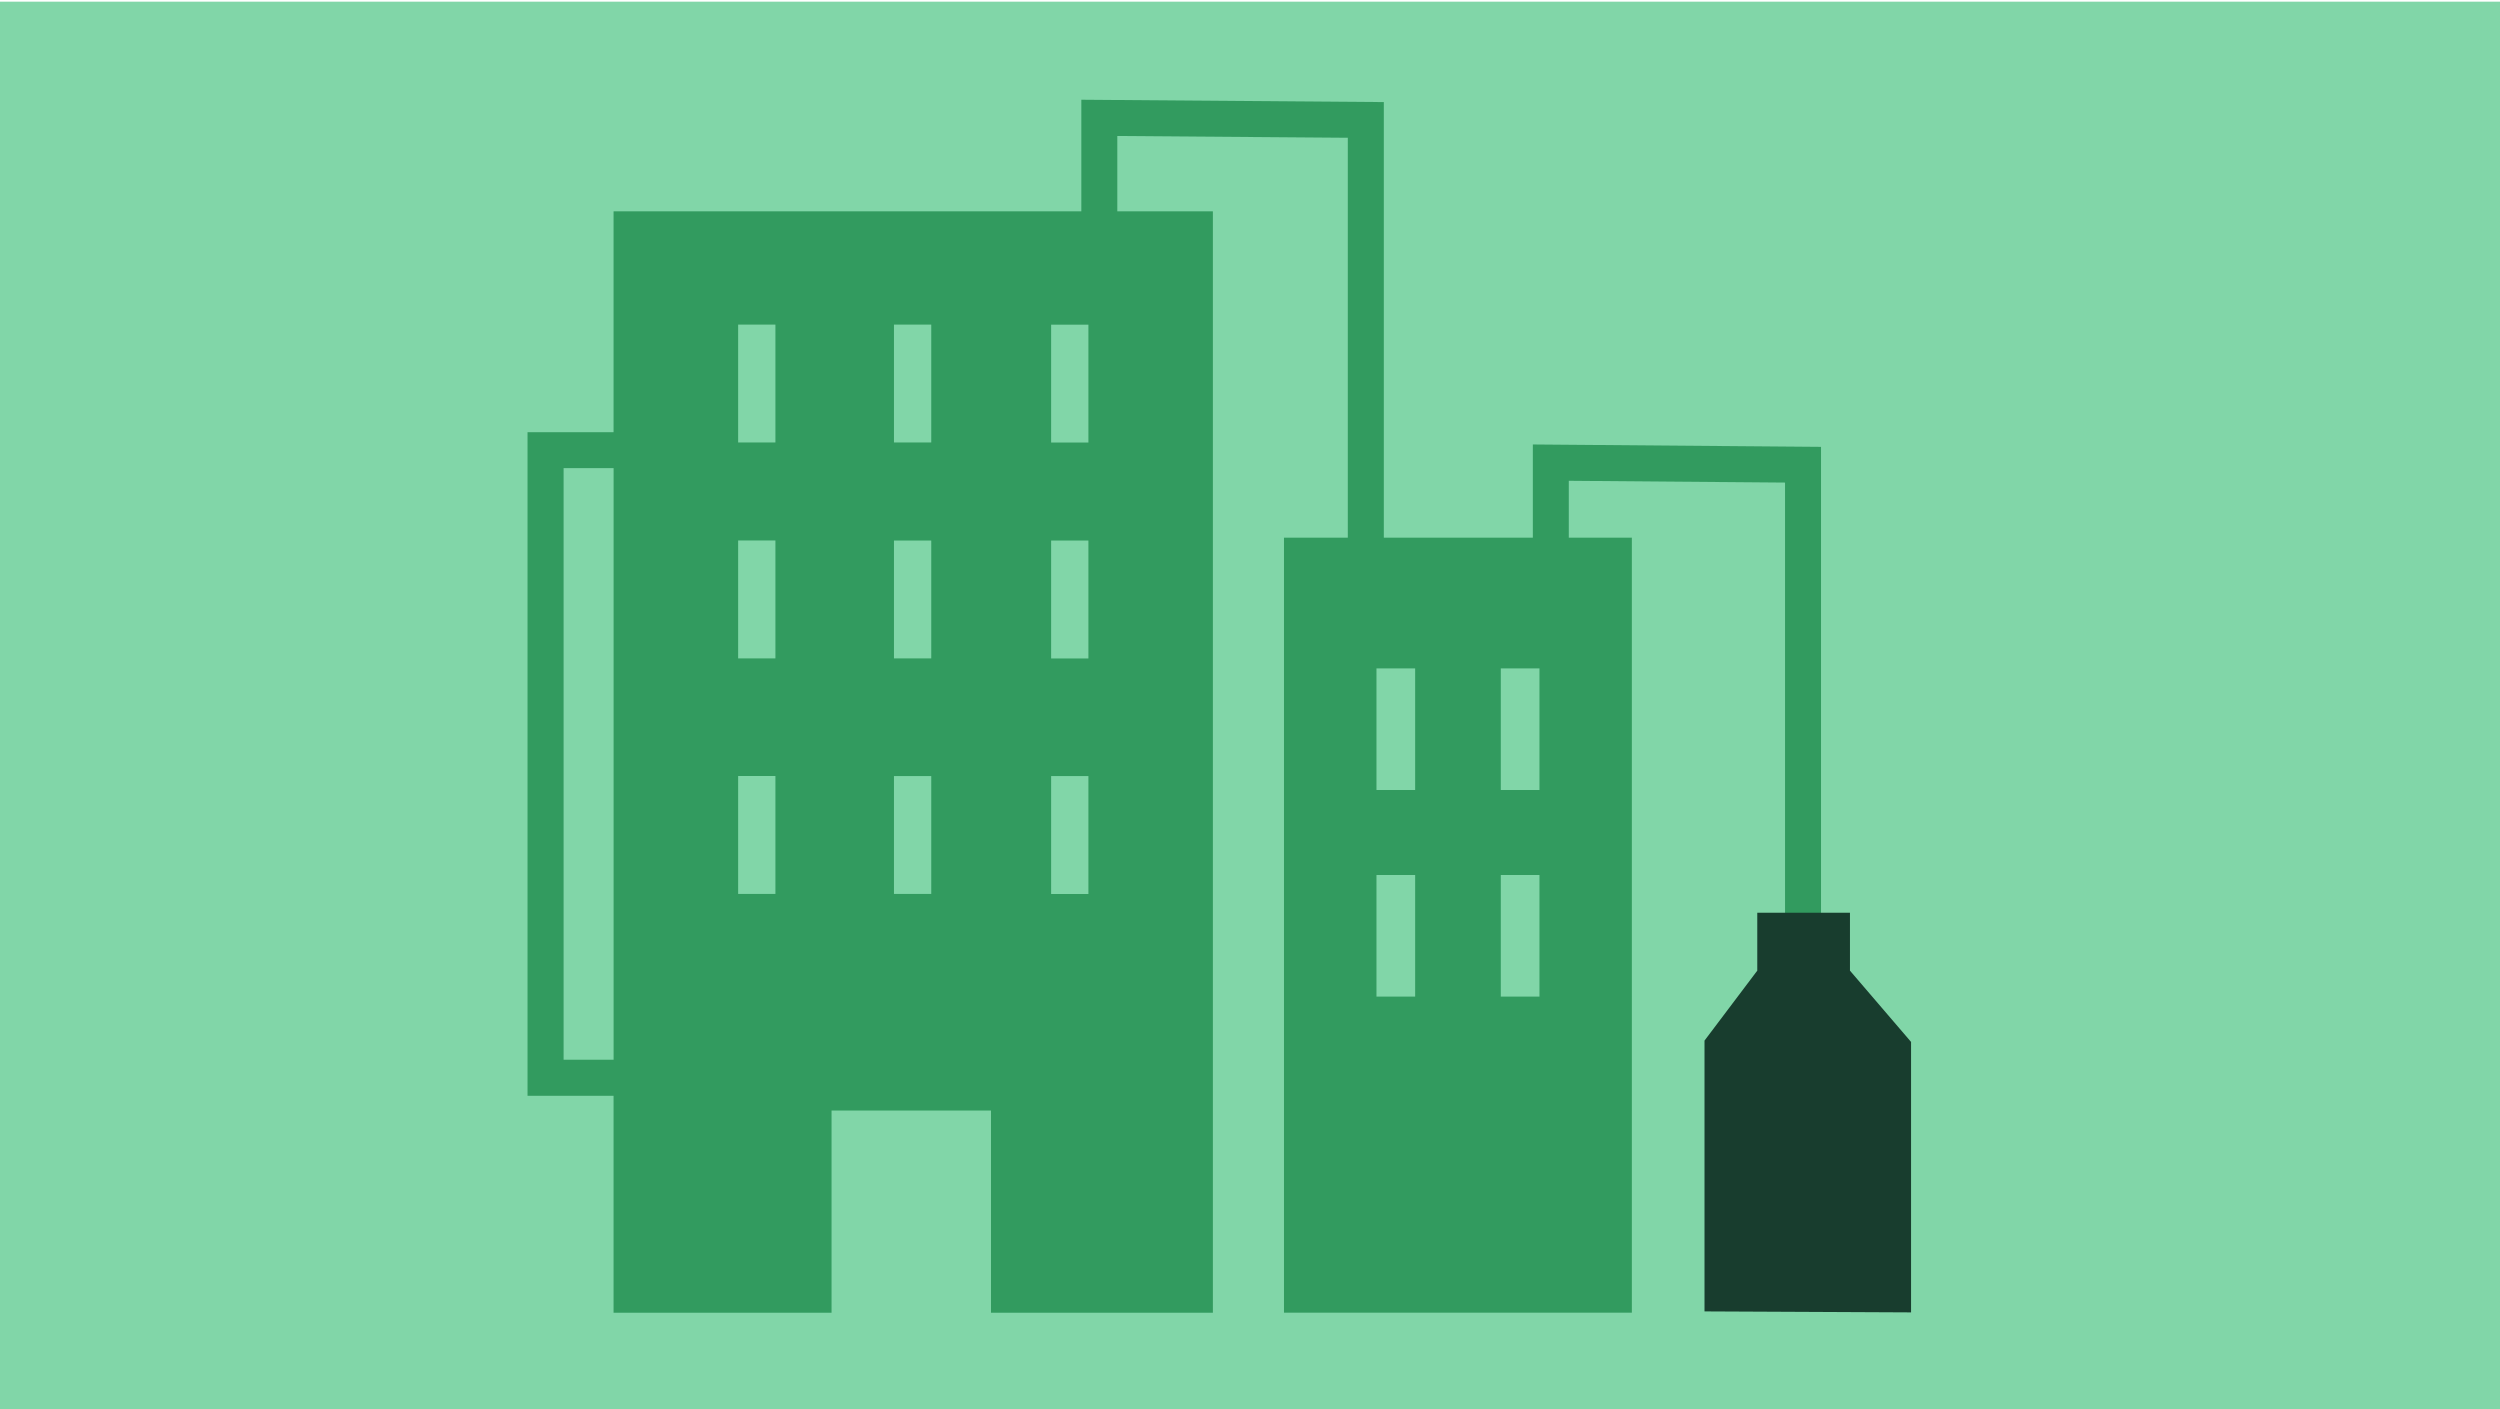 <?xml version="1.0" encoding="UTF-8"?><svg id="Lager_1" xmlns="http://www.w3.org/2000/svg" viewBox="0 0 660 372"><defs><style>.cls-1{fill:#81d6a8;}.cls-2{fill:#183d2e;}.cls-3{fill:#329b5f;}</style></defs><rect class="cls-1" y=".44" width="660" height="372"/><g><path class="cls-3" d="M404.67,117.34v24.6h-39.34V26.95l-79.86-.62v29.47h-123.49v58.3h-22.71v175.19h22.71v57.28h57.55v-53.39h42.09v53.39h58.58V55.79h-25.23v-19.89l60.85,.47v105.57h-16.85v204.61h91.84V141.95h-16.65v-15.02l57.09,.47v118.22h9.5V117.97l-76.09-.63Zm-242.68,162.43h-13.2V123.59h13.2v156.18Zm42.72-43.78h-9.84v-31.12h9.84v31.12Zm0-62.18h-9.84v-31.12h9.84v31.12Zm0-57h-9.84v-31.12h9.84v31.12Zm41.14,119.19h-9.84v-31.12h9.84v31.12Zm0-62.18h-9.84v-31.12h9.84v31.12Zm0-57h-9.84v-31.12h9.84v31.12Zm41.49,119.19h-9.84v-31.12h9.84v31.12Zm0-62.18h-9.84v-31.12h9.84v31.12Zm0-57h-9.84v-31.12h9.84v31.12Zm86.26,146.27h-10.21v-32.1h10.21v32.1Zm0-54.54h-10.21v-32.1h10.21v32.1Zm32.82,54.54h-10.21v-32.1h10.21v32.1Zm0-54.54h-10.21v-32.1h10.21v32.1Z"/><polygon class="cls-2" points="449.99 346.21 449.99 274.72 463.92 256.25 463.92 240.97 488.39 240.97 488.39 256.25 504.52 275.07 504.52 346.47 449.99 346.21"/></g></svg>